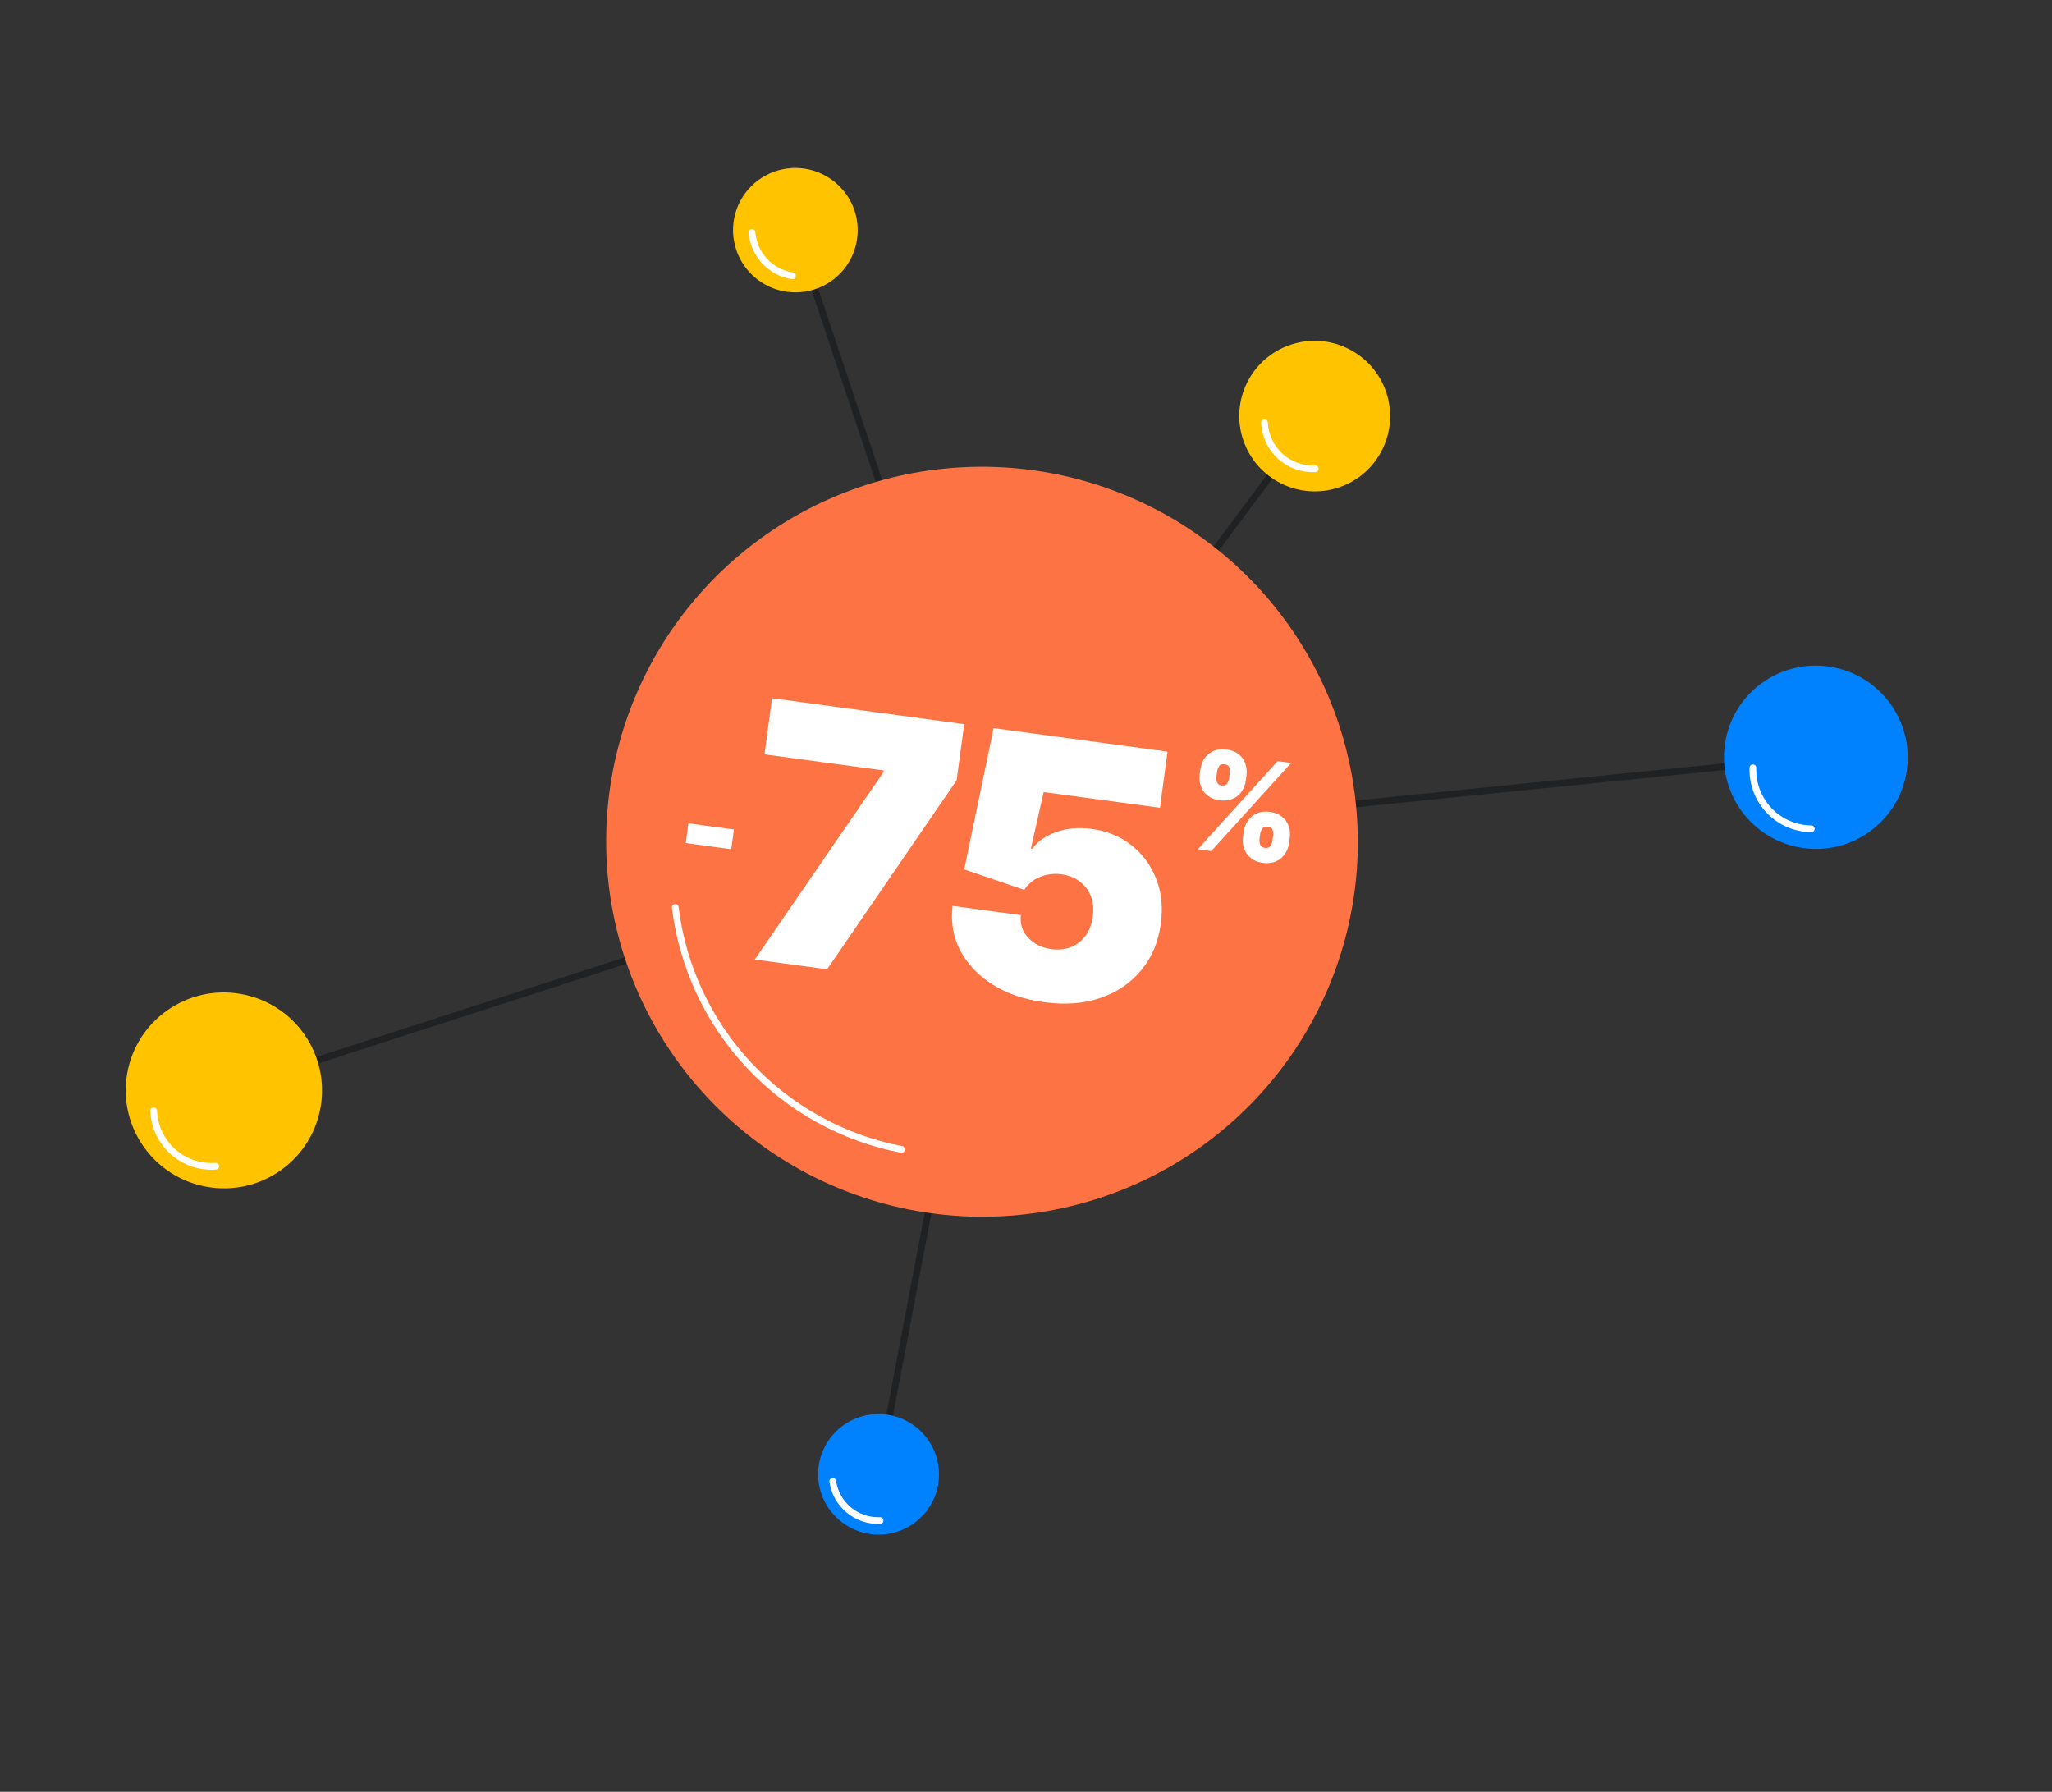 <?xml version="1.0" encoding="UTF-8"?> <svg xmlns="http://www.w3.org/2000/svg" width="457" height="399" viewBox="0 0 457 399" fill="none"><rect x="0" y="0" width="457" height="399" fill="#333333" stroke="none"/> <g clip-path="url(#clip0_3095_539)"> <path d="M49.86 242.818L222.476 187.04L195.621 328.352" stroke="#1F2123" stroke-width="1.5" stroke-linecap="round" stroke-linejoin="round"></path> <path d="M292.774 92.734L222.476 187.04L177.098 51.293" stroke="#1F2123" stroke-width="1.5" stroke-linecap="round" stroke-linejoin="round"></path> <path d="M404.386 168.663L222.476 187.04" stroke="#1F2123" stroke-width="1.5" stroke-linecap="round" stroke-linejoin="round"></path> <path d="M213.978 104.069C197.449 104.982 181.567 110.765 168.343 120.687C155.119 130.609 145.145 144.224 139.684 159.81C134.223 175.396 133.519 192.253 137.662 208.249C141.805 224.245 150.609 238.661 162.959 249.675C175.31 260.688 190.653 267.804 207.047 270.122C223.442 272.44 240.152 269.857 255.063 262.698C269.975 255.54 282.419 244.127 290.821 229.905C299.223 215.683 303.206 199.29 302.266 182.799C301.653 171.848 298.882 161.124 294.112 151.238C289.341 141.353 282.665 132.501 274.465 125.188C266.264 117.876 256.701 112.247 246.322 108.623C235.943 104.999 224.952 103.451 213.978 104.069Z" fill="#FE7343"></path> <path d="M200.767 255.962C187.742 253.447 175.848 246.877 166.795 237.196C157.742 227.515 151.997 215.222 150.387 202.086" stroke="white" stroke-width="1.5" stroke-linecap="round" stroke-linejoin="round"></path> <path d="M44.977 264.069C56.745 266.774 68.471 259.452 71.168 247.715C73.866 235.978 66.513 224.27 54.745 221.566C42.977 218.861 31.251 226.184 28.553 237.921C25.856 249.658 33.209 261.365 44.977 264.069Z" fill="#FFC300"></path> <path d="M48.049 259.697C46.324 259.826 44.589 259.605 42.95 259.05C41.311 258.494 39.801 257.614 38.51 256.463C37.219 255.312 36.173 253.914 35.436 252.351C34.699 250.788 34.285 249.093 34.219 247.368" stroke="white" stroke-width="1.5" stroke-linecap="round" stroke-linejoin="round"></path> <path d="M400.316 188.621C411.386 190.889 422.192 183.776 424.453 172.735C426.713 161.693 419.571 150.904 408.501 148.636C397.431 146.369 386.625 153.481 384.364 164.523C382.104 175.564 389.246 186.353 400.316 188.621Z" fill="#0082FF"></path> <path d="M403.389 184.557C401.636 184.542 399.903 184.175 398.293 183.479C396.683 182.784 395.229 181.773 394.017 180.507C392.805 179.24 391.86 177.745 391.238 176.108C390.616 174.472 390.329 172.728 390.395 170.979" stroke="white" stroke-width="1.5" stroke-linecap="round" stroke-linejoin="round"></path> <path d="M298.184 108.535C306.971 105.576 311.682 96.068 308.706 87.298C305.73 78.528 296.194 73.818 287.407 76.777C278.62 79.736 273.909 89.244 276.885 98.013C279.86 106.783 289.396 111.494 298.184 108.535Z" fill="#FFC300"></path> <path d="M292.905 104.381C291.487 104.452 290.069 104.243 288.733 103.765C287.396 103.287 286.168 102.55 285.117 101.596C284.067 100.643 283.216 99.492 282.613 98.209C282.011 96.927 281.668 95.538 281.605 94.124" stroke="white" stroke-width="1.5" stroke-linecap="round" stroke-linejoin="round"></path> <path d="M176.337 37.429C173.597 37.583 170.966 38.545 168.775 40.191C166.584 41.838 164.933 44.096 164.029 46.681C163.125 49.265 163.01 52.059 163.697 54.711C164.385 57.362 165.844 59.752 167.892 61.578C169.939 63.403 172.482 64.583 175.2 64.969C177.917 65.354 180.688 64.927 183.16 63.742C185.633 62.556 187.697 60.666 189.092 58.31C190.487 55.953 191.15 53.237 190.998 50.503C190.897 48.684 190.437 46.903 189.645 45.261C188.853 43.62 187.744 42.15 186.382 40.935C185.02 39.721 183.432 38.786 181.709 38.184C179.985 37.583 178.16 37.326 176.337 37.429Z" fill="#FFC300"></path> <path d="M176.492 61.421C174.122 61.056 171.942 59.906 170.306 58.156C168.669 56.406 167.669 54.158 167.469 51.774" stroke="white" stroke-width="1.5" stroke-linecap="round" stroke-linejoin="round"></path> <path d="M194.889 314.906C192.232 315.056 189.68 315.988 187.556 317.585C185.432 319.182 183.83 321.371 182.954 323.877C182.077 326.383 181.965 329.093 182.632 331.664C183.299 334.235 184.714 336.552 186.699 338.323C188.685 340.093 191.151 341.238 193.786 341.611C196.421 341.984 199.108 341.57 201.505 340.421C203.903 339.272 205.905 337.439 207.257 335.154C208.61 332.869 209.253 330.235 209.105 327.584C209.007 325.82 208.561 324.093 207.793 322.501C207.025 320.909 205.95 319.484 204.63 318.306C203.309 317.129 201.769 316.222 200.098 315.639C198.426 315.055 196.656 314.806 194.889 314.906Z" fill="#0082FF"></path> <path d="M195.991 338.609C193.463 338.71 190.986 337.872 189.04 336.256C187.094 334.641 185.817 332.363 185.457 329.864" stroke="white" stroke-width="1.5" stroke-linecap="round" stroke-linejoin="round"></path> <path d="M168.098 213.673L196.786 171.909L196.832 171.571L170.255 167.982L171.943 155.482L214.736 161.261L213.048 173.761L184.202 215.847L168.098 213.673ZM232.535 223.177C228.105 222.578 224.278 221.269 221.054 219.247C217.851 217.209 215.45 214.678 213.852 211.652C212.273 208.63 211.706 205.323 212.153 201.733L227.356 203.786C227.143 205.784 227.699 207.473 229.022 208.856C230.364 210.241 232.067 211.073 234.132 211.352C235.727 211.568 237.18 211.42 238.491 210.909C239.805 210.379 240.894 209.532 241.759 208.369C242.623 207.205 243.158 205.787 243.365 204.114C243.612 202.427 243.472 200.917 242.945 199.585C242.42 198.233 241.593 197.138 240.465 196.297C239.338 195.438 237.978 194.901 236.382 194.685C234.731 194.462 233.146 194.659 231.63 195.276C230.134 195.877 228.963 196.837 228.116 198.156L214.742 193.598L221.283 162.145L260.022 167.376L258.334 179.876L232.433 176.378L229.588 188.952L229.926 188.997C231.063 187.374 232.816 186.139 235.185 185.293C237.557 184.428 240.207 184.194 243.135 184.589C246.57 185.053 249.521 186.264 251.99 188.221C254.477 190.182 256.31 192.675 257.487 195.7C258.686 198.71 259.029 202.043 258.516 205.701C257.993 209.72 256.554 213.157 254.2 216.011C251.867 218.85 248.846 220.917 245.135 222.212C241.427 223.489 237.227 223.81 232.535 223.177Z" fill="white"></path> <path d="M276.831 186.346L276.985 185.206C277.108 184.291 277.419 183.473 277.918 182.752C278.424 182.032 279.088 181.487 279.912 181.118C280.736 180.749 281.693 180.638 282.784 180.786C283.904 180.937 284.812 181.296 285.509 181.863C286.214 182.431 286.711 183.129 287 183.957C287.29 184.784 287.372 185.662 287.246 186.591L287.093 187.732C286.969 188.647 286.654 189.464 286.149 190.184C285.65 190.905 284.985 191.45 284.154 191.818C283.323 192.186 282.355 192.295 281.25 192.146C280.145 191.996 279.245 191.635 278.548 191.061C277.852 190.486 277.359 189.786 277.069 188.958C276.786 188.132 276.707 187.261 276.831 186.346ZM280.659 185.702L280.505 186.842C280.45 187.243 280.495 187.654 280.639 188.075C280.791 188.49 281.145 188.734 281.701 188.81C282.285 188.888 282.694 188.75 282.929 188.395C283.17 188.04 283.319 187.652 283.376 187.23L283.53 186.09C283.587 185.667 283.554 185.247 283.432 184.829C283.309 184.411 282.945 184.161 282.34 184.08C281.784 184.005 281.377 184.15 281.12 184.517C280.869 184.885 280.716 185.279 280.659 185.702ZM267.184 172.444L267.338 171.304C267.463 170.375 267.779 169.55 268.284 168.83C268.797 168.111 269.465 167.571 270.288 167.209C271.111 166.847 272.061 166.739 273.138 166.884C274.257 167.035 275.165 167.394 275.862 167.961C276.567 168.53 277.064 169.227 277.353 170.055C277.643 170.882 277.725 171.76 277.6 172.69L277.446 173.83C277.32 174.759 277.005 175.58 276.5 176.293C276.003 177.007 275.339 177.541 274.51 177.895C273.681 178.249 272.714 178.351 271.609 178.202C270.504 178.052 269.603 177.694 268.906 177.127C268.208 176.56 267.714 175.866 267.424 175.046C267.14 174.226 267.06 173.359 267.184 172.444ZM271.054 171.806L270.9 172.946C270.843 173.368 270.887 173.783 271.033 174.189C271.179 174.596 271.519 174.835 272.054 174.908C272.638 174.987 273.047 174.848 273.282 174.493C273.523 174.139 273.672 173.75 273.729 173.328L273.883 172.188C273.94 171.765 273.908 171.345 273.785 170.927C273.662 170.509 273.298 170.26 272.693 170.178C272.137 170.103 271.736 170.257 271.491 170.639C271.254 171.016 271.108 171.404 271.054 171.806ZM266.76 189.114L284.545 169.499L287.543 169.904L269.759 189.519L266.76 189.114Z" fill="white"></path> <path d="M163.448 184.717L162.855 189.109L152.72 187.74L153.313 183.348L163.448 184.717Z" fill="white"></path> </g> <defs> <clipPath id="clip0_3095_539"> <rect width="395.013" height="317.017" fill="white" transform="translate(71.57 0.787) rotate(12.943)"></rect> </clipPath> </defs> </svg> 